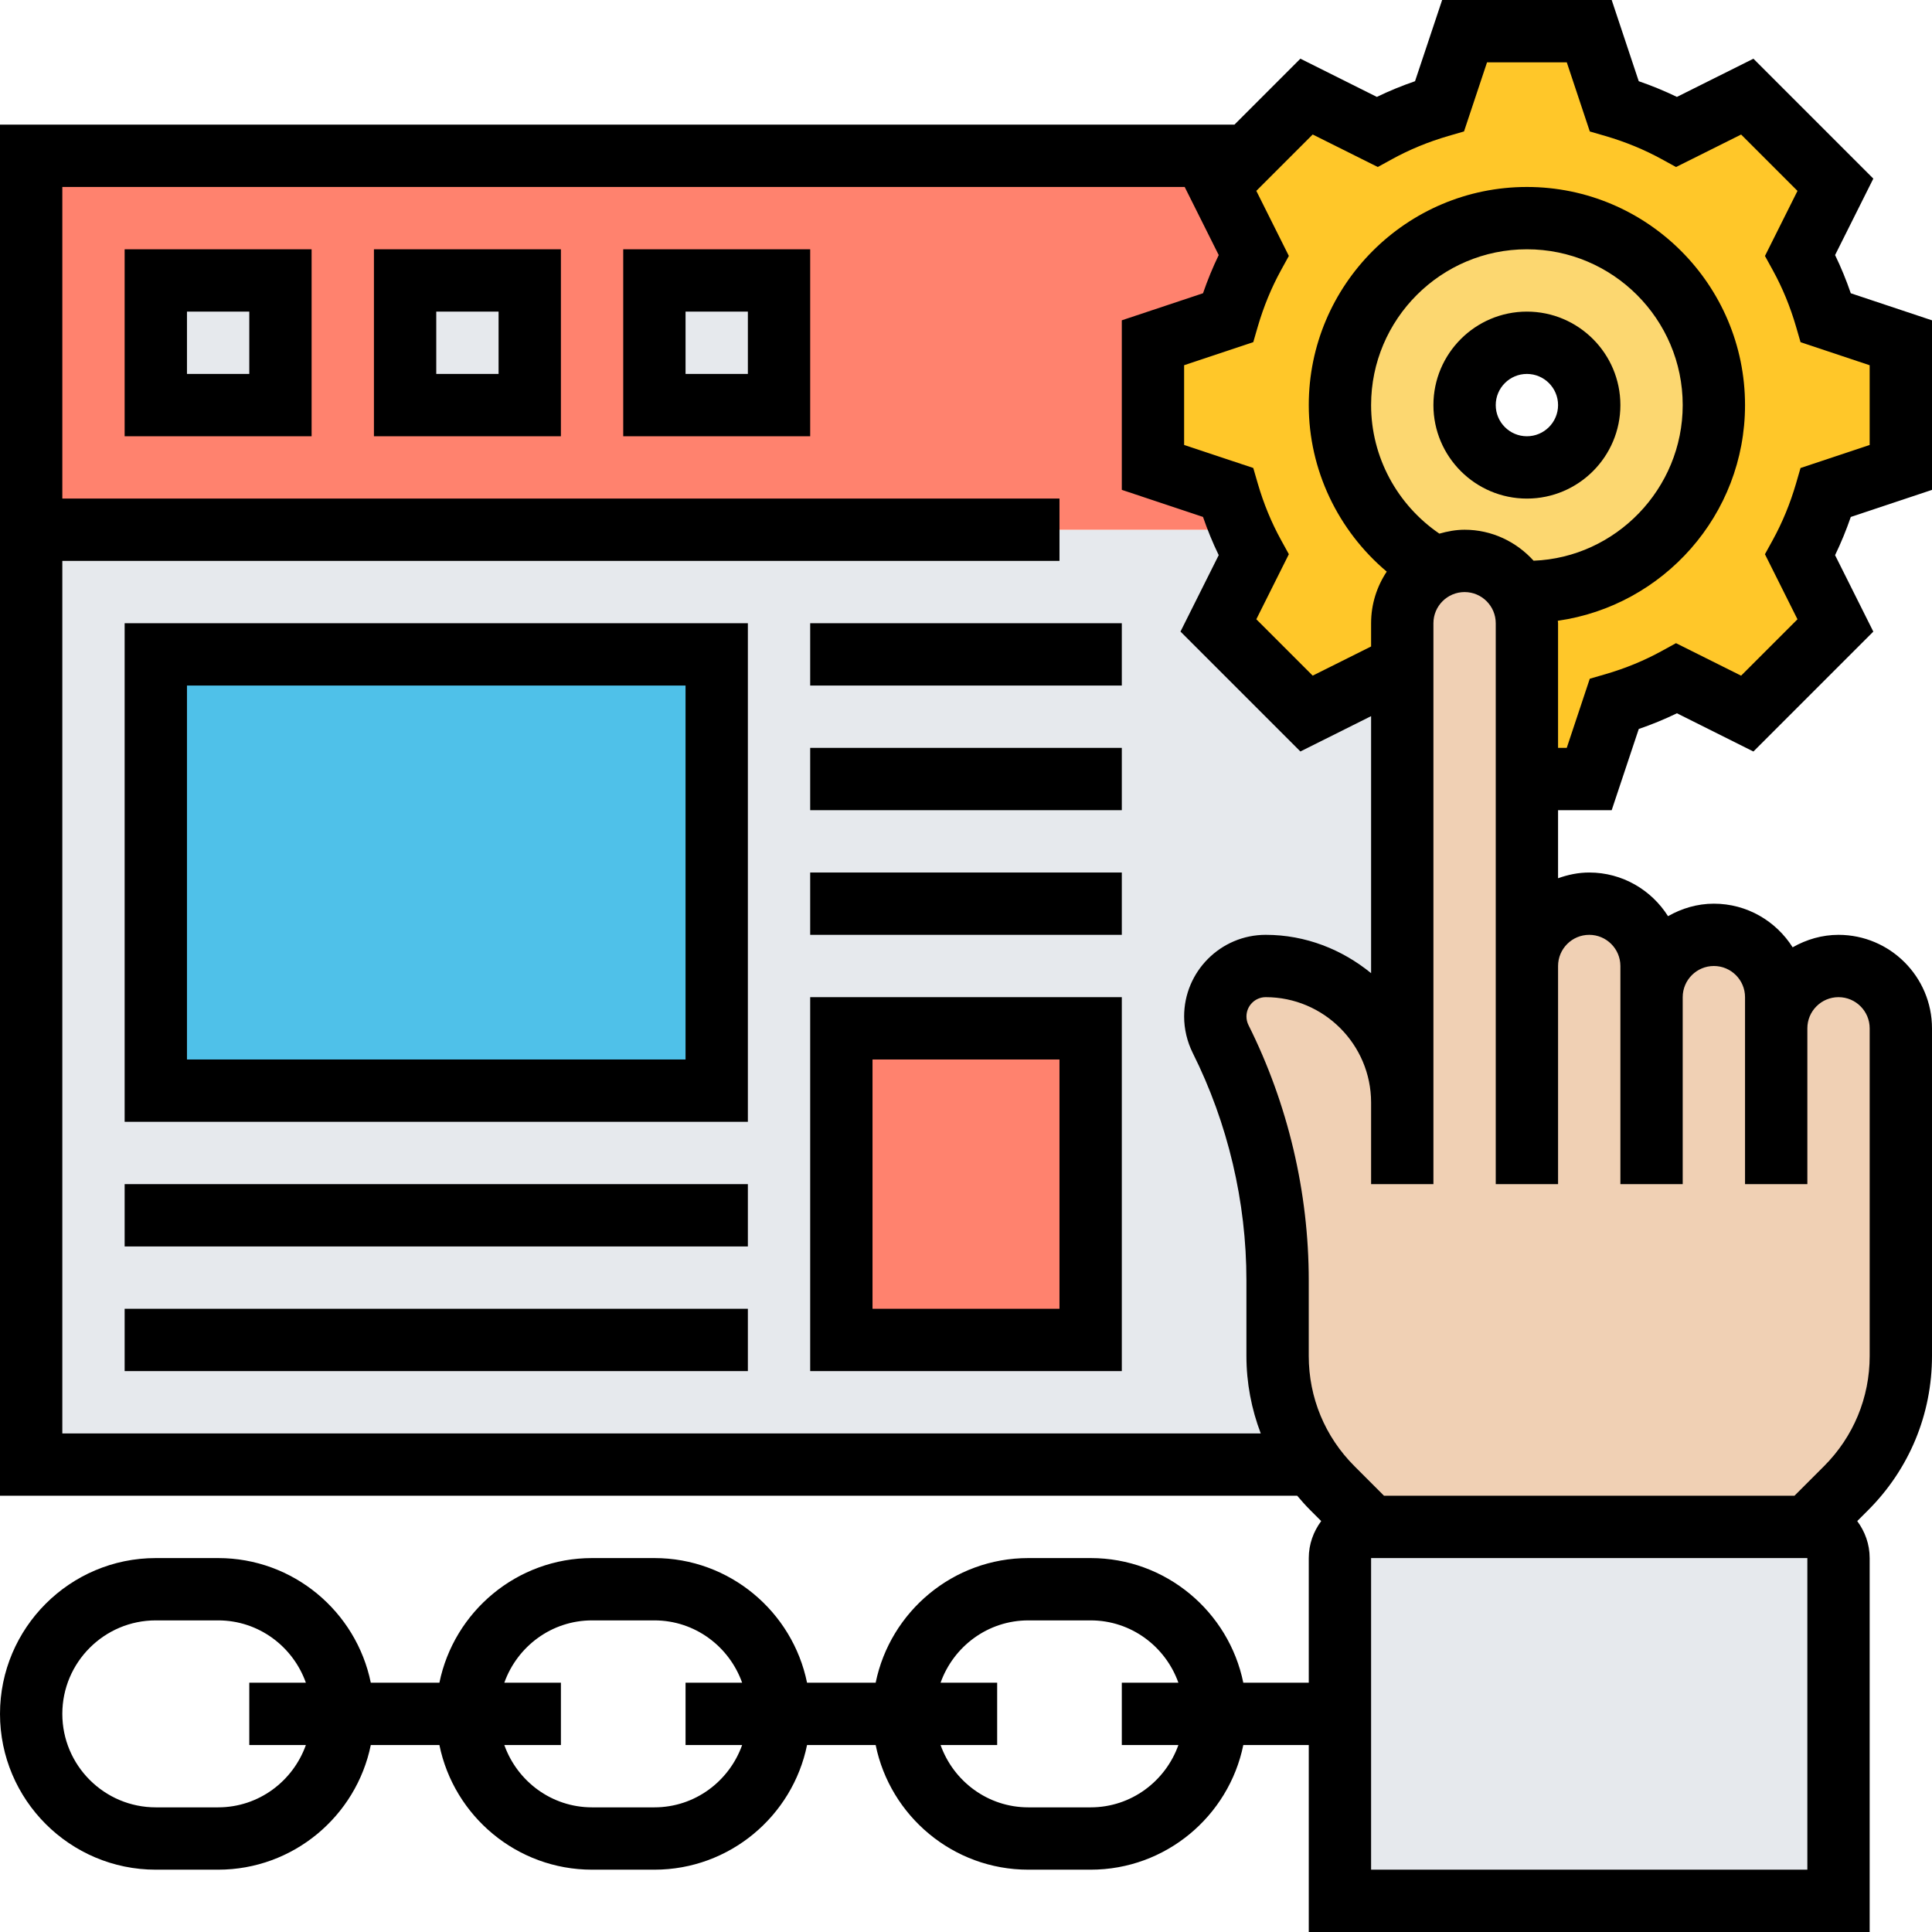 <svg id="Layer_5" enable-background="new 0 0 62 62" height="512" viewBox="0 0 62 62" width="512" xmlns="http://www.w3.org/2000/svg"><g><g><g><path d="m1 47v-30h38.84c.12.28.25.55.39.81l-1.13 2.26 2.83 2.83 2.26-1.13c.26.14.53.27.81.39v13.22c0-2.42-1.96-4.38-4.38-4.38-.9 0-1.62.72-1.62 1.62 0 .25.06.5.17.72 1.2 2.41 1.83 5.06 1.83 7.75v2.42c0 1.26.39 2.48 1.12 3.49z" fill="#e6e9ed"/></g><g><path d="m39.84 17h-38.84v-12h39.03l-.93.93 1.13 2.26c-.34.63-.62 1.3-.82 2.01l-2.41.8v4l2.41.8c.12.41.26.81.43 1.2z" fill="#ff826e"/></g><g><path d="m21 9h4v4h-4z" fill="#e6e9ed"/></g><g><path d="m13 9h4v4h-4z" fill="#e6e9ed"/></g><g><path d="m5 9h4v4h-4z" fill="#e6e9ed"/></g><g><path d="m27 33h8v10h-8z" fill="#ff826e"/></g><g><path d="m5 21h18v14h-18z" fill="#4fc1e9"/></g><g><path d="m39.84 17c-.17-.39-.31-.79-.43-1.2l-2.41-.8v-4l2.41-.8c.2-.71.48-1.38.82-2.01l-1.13-2.26.93-.93 1.9-1.9 2.26 1.13c.63-.34 1.3-.62 2.01-.82l.8-2.41h4l.8 2.41c.71.2 1.38.48 2.01.82l2.26-1.13 2.83 2.83-1.13 2.26c.34.63.62 1.3.82 2.01l2.41.8v4l-2.41.8c-.2.71-.48 1.38-.82 2.01l1.13 2.26-2.83 2.83-2.26-1.13c-.63.34-1.3.62-2.01.82l-.8 2.41h-2v-5c0-.37-.1-.71-.27-1.01.09.01.18.01.27.01 3.31 0 6-2.69 6-6s-2.69-6-6-6-6 2.69-6 6c0 2.25 1.24 4.21 3.06 5.23-.63.34-1.06 1.01-1.06 1.77v2.16c-.28-.12-.55-.25-.81-.39l-2.26 1.13-2.83-2.83 1.13-2.26c-.14-.26-.27-.53-.39-.81z" fill="#ffc729"/></g><g><path d="m49 7c3.31 0 6 2.69 6 6s-2.69 6-6 6c-.09 0-.18 0-.27-.01-.09-.15-.2-.28-.32-.4-.36-.37-.86-.59-1.41-.59-.34 0-.66.08-.94.23-1.82-1.02-3.06-2.98-3.06-5.23 0-3.31 2.69-6 6-6zm2 6c0-1.1-.9-2-2-2s-2 .9-2 2 .9 2 2 2 2-.9 2-2z" fill="#fcd770"/></g><g><path d="m59 50v11h-16v-6-5c0-.55.45-1 1-1h14c.55 0 1 .45 1 1z" fill="#e6e9ed"/></g><g><path d="m57 33c0-1.1.9-2 2-2 .56 0 1.06.22 1.42.59.36.36.58.86.58 1.41v10.51c0 1.6-.63 3.12-1.76 4.25l-1.24 1.24h-14l-1.24-1.24c-.24-.24-.45-.49-.64-.76-.73-1.01-1.12-2.23-1.12-3.49v-2.42c0-2.69-.63-5.34-1.83-7.75-.11-.22-.17-.47-.17-.72 0-.9.72-1.62 1.62-1.62 2.42 0 4.38 1.96 4.38 4.38v-13.22-2.16c0-.76.43-1.43 1.06-1.77.28-.15.6-.23.94-.23.55 0 1.05.22 1.41.59.12.12.23.25.32.4.17.3.27.64.27 1.01v5 6c0-1.1.9-2 2-2 .55 0 1.05.22 1.41.59.37.36.59.86.59 1.41v1c0-1.1.9-2 2-2 .55 0 1.05.22 1.41.59.37.36.59.86.59 1.41z" fill="#f0d0b4"/></g></g><g><path d="m49 10c-1.654 0-3 1.346-3 3s1.346 3 3 3 3-1.346 3-3-1.346-3-3-3zm0 4c-.552 0-1-.449-1-1s.448-1 1-1 1 .449 1 1-.448 1-1 1z"/><path d="m62 15.721v-5.441l-2.606-.869c-.145-.422-.313-.832-.504-1.226l1.227-2.453-3.848-3.848-2.455 1.226c-.394-.19-.803-.359-1.225-.504l-.868-2.606h-5.441l-.87 2.606c-.422.145-.831.313-1.225.504l-2.454-1.227-2.116 2.117h-39.615v44h41.629c.134.16.273.316.422.465l.348.348c-.247.333-.399.741-.399 1.187v4h-2.101c-.465-2.279-2.484-4-4.899-4h-2c-2.414 0-4.434 1.721-4.899 4h-2.202c-.465-2.279-2.484-4-4.899-4h-2c-2.414 0-4.434 1.721-4.899 4h-2.202c-.465-2.279-2.485-4-4.899-4h-2c-2.757 0-5 2.243-5 5s2.243 5 5 5h2c2.414 0 4.434-1.721 4.899-4h2.202c.465 2.279 2.484 4 4.899 4h2c2.414 0 4.434-1.721 4.899-4h2.202c.465 2.279 2.484 4 4.899 4h2c2.414 0 4.434-1.721 4.899-4h2.101v6h18v-12c0-.446-.152-.854-.399-1.187l.348-.348c1.322-1.322 2.051-3.08 2.051-4.95v-10.515c0-1.653-1.345-2.999-2.999-3 0 0 0 0-.001 0-.526 0-1.026.147-1.472.4-.532-.839-1.463-1.4-2.528-1.4-.537 0-1.034.153-1.471.401-.532-.839-1.464-1.401-2.529-1.401-.352 0-.686.072-1 .184v-2.184h1.721l.869-2.606c.422-.145.831-.313 1.225-.504l2.454 1.227 3.848-3.848-1.227-2.453c.19-.394.359-.804.504-1.226zm-55 42.279h-2c-1.654 0-3-1.346-3-3s1.346-3 3-3h2c1.302 0 2.402.839 2.816 2h-1.816v2h1.816c-.414 1.161-1.514 2-2.816 2zm14 0h-2c-1.302 0-2.402-.839-2.816-2h1.816v-2h-1.816c.414-1.161 1.514-2 2.816-2h2c1.302 0 2.402.839 2.816 2h-1.816v2h1.816c-.414 1.161-1.514 2-2.816 2zm14 0h-2c-1.302 0-2.402-.839-2.816-2h1.816v-2h-1.816c.414-1.161 1.514-2 2.816-2h2c1.302 0 2.402.839 2.816 2h-1.816v2h1.816c-.414 1.161-1.514 2-2.816 2zm-33-12v-28h32v-2h-32v-10h36.018l1.092 2.185c-.19.394-.359.804-.504 1.226l-2.606.868v5.441l2.606.869c.145.422.313.833.504 1.226l-1.227 2.453 3.848 3.848 2.269-1.134v8.248c-.927-.756-2.094-1.23-3.382-1.23-1.443 0-2.618 1.175-2.618 2.619 0 .403.096.808.276 1.171 1.128 2.255 1.724 4.78 1.723 7.301v2.423c0 .865.162 1.703.46 2.487h-38.459zm45-29c-.282 0-.55.052-.809.125-1.358-.927-2.191-2.465-2.191-4.125 0-2.757 2.243-5 5-5s5 2.243 5 5c0 2.684-2.145 4.893-4.785 4.994-.55-.606-1.335-.994-2.215-.994zm11 43h-14v-10h14zm-7-30c.552 0 1 .449 1 1v1 6h2v-6c0-.551.448-1 1-1s1 .449 1 1v1 4 1h2v-1-4c0-.267.104-.518.293-.707s.44-.293.707-.293c.552 0 1 .449 1 1v10.515c0 1.336-.521 2.592-1.465 3.536l-.949.949h-13.172l-.949-.95c-.945-.944-1.466-2.2-1.466-3.537v-2.422c.001-2.83-.668-5.664-1.934-8.195-.043-.086-.065-.182-.065-.277 0-.341.277-.619.618-.619 1.864 0 3.382 1.518 3.382 3.382v1.618 1h2v-1-1.618-15.382c0-.551.448-1 1-1s1 .449 1 1v11 7h2v-7c0-.551.448-1 1-1zm6.781-14.981-.146.503c-.187.64-.437 1.247-.743 1.804l-.253.46 1.044 2.088-1.809 1.809-2.089-1.043-.459.252c-.558.307-1.165.557-1.805.743l-.503.146-.739 2.219h-.279v-4c0-.027-.007-.052-.008-.079 3.39-.484 6.008-3.399 6.008-6.921 0-3.86-3.141-7-7-7s-7 3.14-7 7c0 2.083.941 4.028 2.502 5.344-.316.475-.502 1.044-.502 1.656v.746l-1.874.936-1.809-1.809 1.044-2.088-.253-.46c-.307-.558-.557-1.165-.743-1.804l-.146-.503-2.219-.739v-2.559l2.219-.74.146-.503c.187-.639.437-1.246.743-1.804l.253-.46-1.044-2.088 1.809-1.809 2.089 1.043.459-.252c.558-.307 1.165-.557 1.805-.743l.503-.146.739-2.218h2.559l.739 2.219.503.146c.64.187 1.247.437 1.805.743l.459.252 2.089-1.043 1.809 1.809-1.044 2.088.253.46c.307.558.557 1.165.743 1.804l.146.503 2.218.74v2.559z"/><path d="m4 14h6v-6h-6zm2-4h2v2h-2z"/><path d="m12 14h6v-6h-6zm2-4h2v2h-2z"/><path d="m20 14h6v-6h-6zm2-4h2v2h-2z"/><path d="m4 36h20v-16h-20zm2-14h16v12h-16z"/><path d="m4 38h20v2h-20z"/><path d="m4 42h20v2h-20z"/><path d="m26 44h10v-12h-10zm2-10h6v8h-6z"/><path d="m26 28h10v2h-10z"/><path d="m26 24h10v2h-10z"/><path d="m26 20h10v2h-10z"/></g></g></svg>